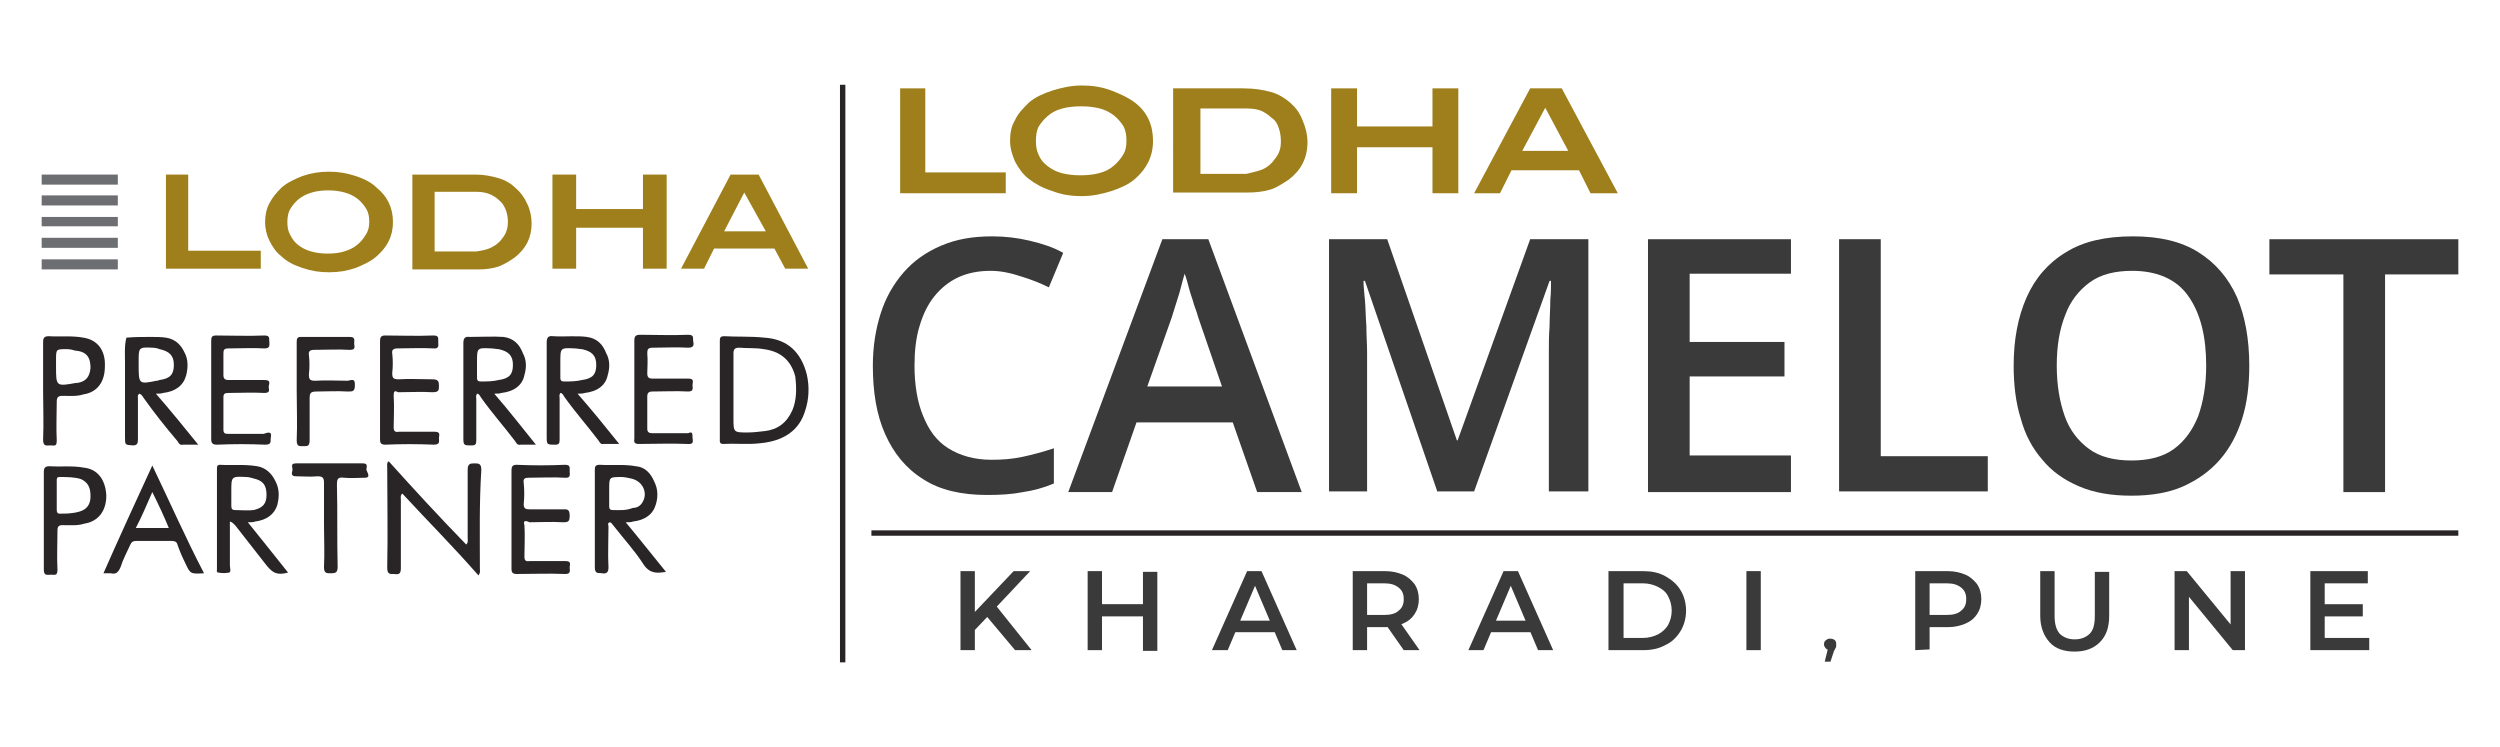 <?xml version="1.0" encoding="utf-8"?>
<!-- Generator: Adobe Illustrator 25.4.1, SVG Export Plug-In . SVG Version: 6.00 Build 0)  -->
<svg version="1.1" id="Layer_1" xmlns="http://www.w3.org/2000/svg" xmlns:xlink="http://www.w3.org/1999/xlink" x="0px" y="0px"
	 viewBox="0 0 348 104" style="enable-background:new 0 0 348 104;" xml:space="preserve">
<style type="text/css">
	.st0{fill:#9E7F1B;}
	.st1{fill:#6D6E71;}
	.st2{fill-rule:evenodd;clip-rule:evenodd;fill:#6D6E71;}
	.st3{fill:#292526;}
	.st4{fill:none;stroke:#292526;stroke-width:0.75;stroke-miterlimit:10;}
	.st5{fill:#3A3A3A;}
</style>
<g>
	<g>
		<g>
			<rect x="5.8" y="36.1" class="st2" width="10.6" height="1.4"/>
			<rect x="5.8" y="24.3" class="st2" width="10.6" height="1.4"/>
			<rect x="5.8" y="27.2" class="st2" width="10.6" height="1.4"/>
			<rect x="5.8" y="30.2" class="st2" width="10.6" height="1.3"/>
			<rect x="5.8" y="33.1" class="st2" width="10.6" height="1.4"/>
		</g>
		<g>
			<g>
				<polygon class="st0" points="23.1,37.4 23.1,24.3 26.2,24.3 26.2,34.9 36.3,34.9 36.3,37.4 				"/>
				<path class="st0" d="M54.7,30.9c0,2-0.8,3.5-2.3,4.8c-0.8,0.7-1.9,1.2-2.9,1.6c-1.2,0.4-2.3,0.6-3.7,0.6c-1.4,0-2.5-0.2-3.7-0.6
					c-1.2-0.4-2.2-0.9-2.9-1.6c-0.8-0.6-1.3-1.4-1.7-2.2c-0.4-0.8-0.6-1.7-0.6-2.6s0.2-1.9,0.6-2.6c0.4-0.8,1-1.5,1.7-2.2
					c0.8-0.7,1.9-1.2,2.9-1.6c1.2-0.4,2.3-0.6,3.7-0.6c1.3,0,2.5,0.2,3.7,0.6c1.2,0.4,2.2,0.9,2.9,1.6
					C53.9,27.3,54.7,28.9,54.7,30.9 M51.4,30.9c0-0.7-0.1-1.3-0.4-1.8c-0.3-0.5-0.7-1-1.2-1.4c-0.5-0.4-1.1-0.7-1.8-0.9
					c-0.7-0.2-1.5-0.3-2.3-0.3s-1.7,0.1-2.3,0.3c-0.7,0.2-1.3,0.5-1.8,0.9c-0.5,0.4-0.9,0.9-1.2,1.4c-0.3,0.5-0.4,1.2-0.4,1.8
					c0,0.7,0.1,1.3,0.4,1.8c0.3,0.6,0.6,1,1.1,1.4c0.5,0.4,1.1,0.7,1.8,0.9c0.7,0.2,1.5,0.3,2.3,0.3c0.9,0,1.7-0.1,2.3-0.3
					c0.7-0.2,1.3-0.5,1.8-0.9c0.5-0.4,0.9-0.9,1.2-1.4C51.3,32.1,51.4,31.5,51.4,30.9"/>
				<path class="st0" d="M69.4,24.8c1,0.3,1.8,0.8,2.4,1.4c0.7,0.6,1.2,1.3,1.6,2.2c0.4,0.8,0.6,1.8,0.6,2.7c0,2-0.8,3.5-2.3,4.7
					c-0.7,0.5-1.5,1-2.3,1.3c-0.9,0.3-1.9,0.4-2.8,0.4h-9.2V24.3h8.8C67.3,24.3,68.4,24.5,69.4,24.8 M68.3,34.5
					c0.6-0.3,1.2-0.7,1.6-1.3c0.6-0.7,0.8-1.5,0.8-2.3c0-0.6-0.1-1.2-0.3-1.7c-0.2-0.5-0.5-1-0.9-1.3c-0.4-0.4-0.9-0.7-1.4-0.9
					s-1.1-0.3-1.8-0.3h-5.8V35h5.8C67,34.9,67.6,34.8,68.3,34.5"/>
				<polygon class="st0" points="89.5,37.4 89.5,31.7 80.2,31.7 80.2,37.4 76.9,37.4 76.9,24.3 80.2,24.3 80.2,29.1 89.5,29.1 
					89.5,24.3 92.8,24.3 92.8,37.4 				"/>
				<path class="st0" d="M109.3,37.4l-1.5-2.8h-8.4L98,37.4h-3.2l6.9-13.1h3.9l6.9,13.1H109.3z M103.6,26.8l-2.8,5.4h5.8L103.6,26.8
					z"/>
			</g>
			<g>
				<g>
					<path class="st3" d="M112.3,52.1c-0.8-3.1-2.7-4.9-5.9-5.1c-1.9-0.2-3.8-0.1-5.6-0.2c-0.6,0-0.6,0.3-0.6,0.7c0,2.3,0,4.5,0,6.8
						v6.8c0,0.3-0.1,0.7,0.5,0.7c1.7-0.1,3.4,0.1,5.1-0.1c3.3-0.3,5.5-1.8,6.3-4.6C112.6,55.6,112.7,53.8,112.3,52.1z M110.3,57.1
						c-0.8,1.8-2.1,2.7-3.8,2.9c-0.9,0.1-1.6,0.2-2.4,0.2c-2,0-2,0-2-2c0-3,0-6,0-9c0-0.6,0.2-0.8,0.8-0.8c1.1,0.1,2.3,0,3.4,0.2
						c2.3,0.3,3.8,1.5,4.4,3.8C110.9,54,110.9,55.7,110.3,57.1z"/>
					<path class="st3" d="M80.4,54.8c0.4,0,0.7,0,1-0.1c1.7-0.2,2.9-1,3.2-2.5c0.3-1,0.3-2.1-0.2-3c-0.5-1.3-1.3-2.1-2.7-2.3
						c-1.5-0.2-3,0-4.7-0.1c-0.7-0.1-0.9,0.2-0.9,0.9c0,4.4,0,8.7,0,13c0,1.2,0,1.2,1.2,1.2c0.5,0,0.6-0.2,0.6-0.7c0-2,0-3.8,0-5.7
						c0-0.3-0.1-0.5,0.1-0.8c0.3,0,0.4,0.3,0.6,0.6c1.5,2.1,3.1,3.9,4.7,6c0.2,0.3,0.3,0.6,0.8,0.5c0.6,0,1.2,0,2.1,0
						C84.2,59.3,82.4,57.1,80.4,54.8z M78.5,53.1c-0.4,0-0.5-0.2-0.5-0.5c0-0.6,0-1.2,0-1.8v-0.4c0-2,0-2,2-1.9c0.3,0,0.7,0.1,1,0.1
						c1.4,0.3,2,0.9,2,2.2c0,1.3-0.5,1.9-2,2.1C80.2,53.1,79.4,53.1,78.5,53.1z"/>
					<path class="st3" d="M21.7,54.8c0.4,0,0.7,0,1-0.1c1.7-0.2,2.8-1,3.2-2.4c0.3-1.1,0.3-2.3-0.2-3.2c-0.5-1.1-1.3-1.9-2.6-2.1
						c-0.7-0.1-1.4-0.1-2.1-0.1c-1.1,0-2.3,0-3.4,0.1c-0.3,1.1-0.2,2.3-0.2,3.4c0,3.4,0,6.9,0,10.4c0,1.2,0,1.1,1.1,1.2
						c0.6,0,0.7-0.3,0.7-0.8c0-2,0-3.8,0-5.7c0-0.2-0.1-0.5,0.2-0.7c0.3,0.1,0.4,0.3,0.6,0.6c1.5,2.1,3,4,4.7,6
						c0.2,0.3,0.3,0.6,0.8,0.5c0.6,0,1.2,0,2.1,0C25.5,59.3,23.7,57.1,21.7,54.8z M19.3,50.7v-0.4c0-1.9,0-2,1.9-1.9
						c0.4,0,0.8,0.1,1,0.2c1.4,0.3,2,0.9,2,2.2c0,1.3-0.5,1.9-2,2.1C22,53,21.9,53,21.8,53C19.3,53.5,19.3,53.5,19.3,50.7z"/>
					<path class="st3" d="M11.6,47c-1.6-0.3-3.2-0.1-4.8-0.2C6.2,46.8,6,47,6,47.6c0,2.3,0,4.5,0,6.8c0,2.3,0.1,4.5,0,6.8
						C6,62.2,6.5,62,7,62c0.6,0,0.9,0.2,0.9-0.7c-0.1-1.8,0-3.6,0-5.4c0-0.6,0.2-0.8,0.8-0.8c1,0,2,0.1,2.9-0.2c2-0.3,3-1.8,3-3.9
						C14.7,48.8,13.6,47.3,11.6,47z M12.6,51.2c-0.1,1.2-0.6,1.9-1.8,2.1c-0.1,0-0.1,0-0.2,0c-2.8,0.5-2.8,0.5-2.8-2.3v-0.9
						c0-1.5,0-1.5,1.5-1.5c0.4,0,0.9,0.1,1.1,0.2C12.1,48.9,12.6,49.8,12.6,51.2z"/>
					<path class="st3" d="M37.7,60.9c-0.1,0.5,0.2,1-0.8,1c-2.2-0.1-4.4-0.1-6.7,0c-0.6,0-0.8-0.2-0.8-0.8c0-2.3,0-4.5,0-6.8
						c0-2.3,0-4.5,0-6.8c0-0.6,0.1-0.8,0.7-0.8c2.3,0,4.4,0.1,6.7,0c0.9,0,0.6,0.5,0.7,0.9c0,0.5,0.1,0.9-0.7,0.9
						c-1.6-0.1-3.2,0-5,0c-0.6,0-0.7,0.2-0.7,0.7c0,1,0,2,0,3c0,0.5,0.2,0.7,0.7,0.7c1.7,0,3.2,0,5,0c0.9,0,0.7,0.4,0.6,0.9
						c0,0.4,0.3,0.9-0.6,0.9c-1.7-0.1-3.2,0-5,0c-0.5,0-0.7,0.1-0.7,0.6c0,1.5,0,3,0,4.5c0,0.5,0.2,0.6,0.7,0.6c1.6,0,3.2,0,4.9,0
						C37.7,60,37.8,60.3,37.7,60.9z"/>
					<path class="st3" d="M68.8,54.8c0.4,0,0.7,0,1-0.1c1.7-0.2,2.9-1,3.2-2.5c0.3-1,0.3-2.1-0.2-3c-0.5-1.3-1.3-2.1-2.7-2.3
						c-1.5-0.1-3,0-4.7,0c-0.7-0.1-0.9,0.2-0.9,0.9c0,4.4,0,8.7,0,13c0,1.2,0,1.2,1.2,1.2c0.5,0,0.6-0.2,0.6-0.7c0-2,0-3.8,0-5.7
						c0-0.3-0.1-0.5,0.1-0.8c0.3,0,0.4,0.3,0.6,0.6c1.5,2.1,3.1,3.9,4.7,6c0.2,0.3,0.3,0.6,0.8,0.5c0.6,0,1.2,0,2.1,0
						C72.5,59.3,70.8,57.1,68.8,54.8z M66.9,53.1c-0.4,0-0.5-0.2-0.5-0.5c0-0.6,0-1.2,0-1.8v-0.4c0-2,0-2,2-1.9c0.3,0,0.7,0.1,1,0.1
						c1.4,0.3,2,0.9,2,2.2c0,1.3-0.5,1.9-2,2.1C68.6,53.1,67.8,53.1,66.9,53.1z"/>
					<path class="st3" d="M54.8,55.1c0.1,1.5,0,3,0,4.4c0,0.5,0.2,0.7,0.7,0.6c1.7,0,3.2,0,5,0c0.9,0,0.6,0.5,0.6,0.9
						c0,0.4,0.2,0.9-0.7,0.9c-2.3-0.1-4.5-0.1-6.8,0c-0.6,0-0.7-0.3-0.7-0.7c0-2.3,0-4.6,0-6.9c0-2.3,0-4.5,0-6.8
						c0-0.5,0.1-0.8,0.7-0.8c2.3,0,4.4,0.1,6.7,0c0.8,0,0.7,0.3,0.7,0.9c0,0.4,0.2,1-0.7,0.9c-1.6-0.1-3.2,0-5,0
						c-0.5,0-0.8,0.2-0.7,0.7c0.1,0.9,0.1,1.9,0,2.7c0,0.7,0.1,0.9,0.9,0.9c1.5-0.1,3,0,4.7,0c0.8,0,0.9,0.3,0.9,0.9
						c0,0.6,0,0.9-0.9,0.9c-1.5-0.1-3.1,0-4.8,0C54.9,54.3,54.8,54.5,54.8,55.1z"/>
					<path class="st3" d="M96.4,60.9c0,0.4,0.3,1-0.7,0.9c-2.3-0.1-4.5,0-6.8,0c-0.5,0-0.7-0.2-0.6-0.7c0-2.3,0-4.7,0-6.9
						s0-4.5,0-6.8c0-0.6,0.2-0.8,0.8-0.8c2.3,0,4.4,0.1,6.7,0c0.9,0,0.6,0.5,0.7,0.9c0.1,0.5,0.1,0.9-0.7,0.9c-1.6-0.1-3.2,0-4.9,0
						c-0.7,0-0.8,0.2-0.8,0.8c0.1,1,0,2,0,2.8c0,0.5,0.2,0.7,0.7,0.7c1.7,0,3.2,0,5,0c0.9,0,0.6,0.5,0.6,0.9c0,0.4,0.2,0.9-0.6,0.9
						c-1.7-0.1-3.2,0-5,0c-0.5,0-0.7,0.2-0.7,0.7c0,1.5,0,3,0,4.5c0,0.5,0.3,0.6,0.7,0.6c1.6,0,3.2,0,5,0
						C96.4,60,96.4,60.4,96.4,60.9z"/>
					<path class="st3" d="M49.4,53.6c0,0.9-0.3,0.9-1,0.9c-1.5-0.1-3,0-4.4,0c-0.8,0-0.9,0.3-0.9,0.9c0,2,0,3.9,0,5.9
						c0,0.9-0.4,0.8-0.9,0.8c-0.5,0-0.9,0.1-0.9-0.8c0.1-2.3,0-4.6,0-6.9c0-2.3,0-4.5,0-6.8c0-0.5,0.1-0.7,0.6-0.7
						c2.3,0,4.5,0,6.8,0c0.8,0,0.6,0.5,0.6,0.9c0,0.4,0.3,0.9-0.6,0.9c-1.7-0.1-3.2,0-5,0c-0.5,0-0.8,0.2-0.7,0.7
						c0.1,0.9,0.1,1.9,0,2.7c0,0.7,0.1,0.9,0.9,0.9c1.5-0.1,3,0,4.5,0C49.2,52.8,49.4,52.8,49.4,53.6z"/>
				</g>
				<g>
					<path class="st3" d="M66.8,79.2c0,0.3,0.1,0.5-0.2,0.9c-3.4-3.9-7-7.5-10.6-11.4c-0.3,0.3-0.2,0.5-0.2,0.8c0,3.2,0,6.4,0,9.6
						c0,0.8-0.3,0.9-0.9,0.8c-0.6,0-1,0.1-1-0.9c0.1-4.7,0-9.3,0-14c0-0.3-0.1-0.5,0.2-0.8c3.5,3.9,7.1,7.8,10.8,11.6
						c0.3-0.3,0.2-0.6,0.2-0.9c0-3.1,0-6.4,0-9.5c0-0.8,0.3-0.9,0.9-0.9s1,0,1,0.9C66.7,70.2,66.8,74.6,66.8,79.2z"/>
					<path class="st3" d="M87.1,72.7c0.4,0,0.8,0,1-0.1c1.7-0.2,2.8-1,3.2-2.4c0.3-1,0.3-2.1-0.2-3.1c-0.5-1.2-1.3-2.1-2.6-2.2
						c-1.6-0.3-3.2-0.1-5-0.2c-0.6,0-0.7,0.2-0.7,0.7c0,4.5,0,9,0,13.6c0,1,0.6,0.7,1,0.8c0.6,0.1,0.9-0.1,0.9-0.8
						c-0.1-2,0-3.8,0-5.7c0-0.2-0.2-0.5,0.2-0.6c0.3,0.1,0.4,0.4,0.6,0.6c1.4,1.8,2.9,3.4,4.1,5.3c0.9,1.3,1.9,1.2,3.1,1
						C90.9,77.4,89.1,75.1,87.1,72.7z M85.3,71c-0.4,0-0.5-0.2-0.5-0.5c0-0.6,0-1.2,0-1.8v-0.6c0-1.7,0-1.7,1.7-1.7
						c0.4,0,0.9,0.1,1.3,0.2c1.6,0.3,2.4,1.9,1.7,3.2c-0.3,0.6-0.8,0.9-1.4,0.9C87.1,71.1,86.2,71,85.3,71z"/>
					<path class="st3" d="M34.5,72.7c0.4,0,0.8,0,1-0.1c1.6-0.2,2.7-1,3.1-2.3c0.3-1.2,0.3-2.3-0.3-3.4c-0.5-1-1.3-1.8-2.5-2
						c-1.8-0.3-3.4-0.1-5.2-0.2c-0.4,0-0.4,0.3-0.4,0.5c0,4.7,0,9.3,0,14c0,0.2-0.1,0.5,0.2,0.5c0.5,0.1,1,0.1,1.5,0
						c0.3-0.1,0.1-0.7,0.1-1c0-2.1,0-4,0-6.1c0.4,0.1,0.6,0.4,0.8,0.6c1.5,1.9,2.8,3.6,4.3,5.5c0.9,1.1,1.5,1.4,3,1
						C38.3,77.4,36.4,75.1,34.5,72.7z M32.7,71c-0.4,0-0.5-0.2-0.5-0.6c0-0.6,0-1.2,0-1.8v-0.2c0-2.1,0-2.1,2.1-2
						c0.3,0,0.7,0.1,1,0.2c1.3,0.3,1.8,0.9,1.8,2.3c0,1.2-0.5,1.8-1.8,2.1C34.5,71.1,33.5,71,32.7,71z"/>
					<path class="st3" d="M11.7,65.1c-1.6-0.3-3.2-0.1-4.8-0.2c-0.6,0-0.8,0.2-0.8,0.8c0,2.3,0,4.5,0,6.7c0,2.3,0,4.6,0,6.9
						c0,0.9,0.5,0.7,1,0.7s0.9,0.2,0.9-0.7c-0.1-1.9,0-3.6,0-5.5c0-0.5,0.2-0.7,0.7-0.7c1,0,2.1,0.1,3-0.2c2-0.3,3.1-1.8,3.1-3.9
						C14.7,66.8,13.6,65.3,11.7,65.1z M12.6,69.1c0,1.1-0.5,1.8-1.5,2.1c-1,0.3-1.9,0.3-2.8,0.3c-0.3,0-0.4-0.2-0.4-0.5
						c0-0.7,0-1.4,0-2.1c0-0.7,0-1.3,0-2c0-0.3,0-0.5,0.4-0.5c1,0,2.1,0,3,0.3C12.3,67.2,12.6,67.9,12.6,69.1z"/>
					<path class="st3" d="M73,73.1c0.1,1.5,0,3,0,4.4c0,0.5,0.2,0.7,0.7,0.6c1.7,0,3.2,0,5,0c0.9,0,0.6,0.5,0.6,0.9
						c0,0.4,0.2,0.9-0.6,0.9c-2.3-0.1-4.5,0-6.8,0c-0.6,0-0.7-0.3-0.7-0.7c0-2.3,0-4.6,0-6.9c0-2.3,0-4.5,0-6.8
						c0-0.5,0.1-0.8,0.7-0.8c2.3,0.1,4.4,0.1,6.7,0c0.8,0,0.7,0.3,0.7,0.9c0,0.4,0.2,1-0.7,0.9c-1.6-0.1-3.2,0-5,0
						c-0.5,0-0.8,0.1-0.7,0.7c0.1,1,0.1,2,0,3c0,0.6,0.3,0.7,0.8,0.7c1.5,0,3,0,4.6,0c0.6,0,1-0.1,1,0.9c0,0.9-0.3,0.9-1,0.9
						c-1.5-0.1-3,0-4.6,0C73.1,72.4,72.8,72.5,73,73.1z"/>
					<path class="st3" d="M21.2,64.8c-2.3,5-4.6,10-6.8,15c0.4,0,0.8,0,1,0c0.8,0.2,1.1-0.2,1.4-0.9c0.3-1,0.9-2.1,1.3-3
						c0.2-0.4,0.3-0.6,0.9-0.6c1.6,0,3.2,0,4.9,0c0.4,0,0.7,0.1,0.8,0.5c0.3,0.9,0.7,1.8,1.1,2.6c0.7,1.5,0.7,1.5,2.6,1.4
						C25.8,74.8,23.6,69.8,21.2,64.8z M18.9,73.5c0.9-1.7,1.5-3.2,2.3-5c0.9,1.8,1.6,3.3,2.3,5H18.9z"/>
					<path class="st3" d="M50.8,66.5c-1,0-2,0.1-2.9,0c-0.8-0.1-1,0.1-1,0.9c0.1,3.8,0,7.7,0.1,11.5c0,0.8-0.3,0.9-0.9,0.9
						c-0.7,0-1,0-1-0.9c0.1-2,0-3.9,0-5.9c0-2,0-3.8,0-5.8c0-0.7-0.2-0.9-0.9-0.9c-1,0.1-2,0-3,0c-0.7,0-0.6-0.4-0.5-0.8
						c0.1-0.4-0.4-1,0.5-1c3.1,0,6.2,0,9.3,0c0.8,0,0.5,0.5,0.5,0.9C51.2,65.9,51.6,66.5,50.8,66.5z"/>
				</g>
			</g>
		</g>
	</g>
	<line class="st4" x1="117.3" y1="11.8" x2="117.3" y2="92.2"/>
	<g>
		<line class="st4" x1="121.3" y1="74.2" x2="342.2" y2="74.2"/>
		<g>
			<path class="st5" d="M133.7,90.5v-11h2v11H133.7z M135.5,87.9l-0.1-2.4l5.7-6h2.3l-4.8,5.1l-1.1,1.2L135.5,87.9z M141.3,90.5
				l-4.2-5l1.3-1.5l5.2,6.5H141.3z"/>
			<path class="st5" d="M153.4,90.5h-2v-11h2V90.5z M159.2,85.8h-6v-1.7h6V85.8z M159.1,79.6h2v11h-2V79.6z"/>
			<path class="st5" d="M168.7,90.5l4.9-11h2l4.9,11h-2l-4.2-9.9h0.8l-4.2,9.9H168.7z M171,88l0.5-1.6h5.9l0.5,1.6H171z"/>
			<path class="st5" d="M188.3,90.5v-11h4.5c1,0,1.8,0.2,2.5,0.5s1.2,0.8,1.6,1.3c0.4,0.6,0.6,1.3,0.6,2.1c0,0.8-0.2,1.5-0.6,2.1
				c-0.4,0.6-0.9,1-1.6,1.3c-0.7,0.3-1.5,0.5-2.5,0.5h-3.4l0.9-0.9v4.1H188.3z M190.3,86.6l-0.9-1h3.3c0.9,0,1.6-0.2,2-0.6
				c0.5-0.4,0.7-0.9,0.7-1.6s-0.2-1.2-0.7-1.6s-1.1-0.6-2-0.6h-3.3l0.9-1V86.6z M195.4,90.5l-2.8-4h2.2l2.8,4H195.4z"/>
			<path class="st5" d="M204.4,90.5l4.9-11h2l4.9,11h-2.1l-4.2-9.9h0.8l-4.2,9.9H204.4z M206.7,88l0.5-1.6h5.9l0.5,1.6H206.7z"/>
			<path class="st5" d="M223.9,90.5v-11h4.8c1.2,0,2.2,0.2,3.1,0.7c0.9,0.5,1.6,1.1,2.1,1.9s0.8,1.8,0.8,2.9s-0.3,2.1-0.8,2.9
				s-1.2,1.5-2.1,1.9c-0.9,0.5-1.9,0.7-3.1,0.7H223.9z M226,88.8h2.7c0.8,0,1.5-0.2,2.1-0.5s1.1-0.8,1.4-1.3c0.3-0.6,0.5-1.2,0.5-2
				s-0.2-1.4-0.5-2s-0.8-1-1.4-1.3c-0.6-0.3-1.3-0.5-2.1-0.5H226V88.8z"/>
			<path class="st5" d="M243.1,90.5v-11h2v11H243.1z"/>
			<path class="st5" d="M254,92.1l0.6-2.4l0.2,0.8c-0.3,0-0.5-0.1-0.6-0.2c-0.2-0.2-0.3-0.4-0.3-0.6c0-0.3,0.1-0.5,0.3-0.6
				c0.2-0.2,0.4-0.2,0.6-0.2s0.5,0.1,0.6,0.2c0.2,0.2,0.2,0.4,0.2,0.6c0,0.1,0,0.1,0,0.2s0,0.2-0.1,0.3c0,0.1-0.1,0.2-0.2,0.4
				l-0.5,1.5C254.8,92.1,254,92.1,254,92.1z"/>
			<path class="st5" d="M266.6,90.5v-11h4.5c1,0,1.8,0.2,2.5,0.5s1.2,0.8,1.6,1.3c0.4,0.6,0.6,1.3,0.6,2.1c0,0.8-0.2,1.5-0.6,2.1
				s-0.9,1-1.6,1.3s-1.5,0.5-2.5,0.5h-3.4l0.9-1v4.1L266.6,90.5L266.6,90.5z M268.6,86.6l-0.9-1h3.3c0.9,0,1.6-0.2,2-0.6
				c0.5-0.4,0.7-0.9,0.7-1.6s-0.2-1.2-0.7-1.6s-1.1-0.6-2-0.6h-3.3l0.9-1V86.6z"/>
			<path class="st5" d="M288.8,90.7c-1.5,0-2.7-0.4-3.5-1.3s-1.3-2.1-1.3-3.7v-6.2h2v6.2c0,1.1,0.2,1.9,0.7,2.5
				c0.5,0.5,1.2,0.8,2.1,0.8s1.6-0.3,2.1-0.8s0.7-1.3,0.7-2.5v-6.1h2v6.1c0,1.6-0.4,2.8-1.3,3.7S290.2,90.7,288.8,90.7z"/>
			<path class="st5" d="M302.7,90.5v-11h1.7l6.9,8.4h-0.8v-8.4h2v11h-1.7l-6.9-8.4h0.8v8.4H302.7z"/>
			<path class="st5" d="M323.6,88.8h6.2v1.7h-8.2v-11h8v1.7h-6V88.8z M323.5,84.1h5.4v1.7h-5.4V84.1z"/>
		</g>
		<g>
			<path class="st5" d="M137.9,37.7c-1.7,0-3.2,0.3-4.5,0.9c-1.3,0.6-2.4,1.5-3.3,2.6c-0.9,1.1-1.6,2.5-2.1,4.2
				c-0.5,1.6-0.7,3.5-0.7,5.5c0,2.7,0.4,5.1,1.2,7c0.8,2,1.9,3.5,3.5,4.5c1.6,1,3.6,1.6,6,1.6c1.5,0,2.9-0.1,4.3-0.4
				c1.4-0.3,2.9-0.7,4.4-1.2v4.9c-1.4,0.6-2.9,1-4.3,1.2c-1.5,0.3-3.1,0.4-5,0.4c-3.6,0-6.6-0.7-8.9-2.2c-2.4-1.5-4.1-3.6-5.3-6.3
				c-1.2-2.7-1.7-5.9-1.7-9.5c0-2.7,0.4-5.1,1.1-7.3c0.7-2.2,1.8-4.1,3.2-5.7c1.4-1.6,3.1-2.8,5.2-3.7c2.1-0.9,4.4-1.3,7.1-1.3
				c1.8,0,3.5,0.2,5.2,0.6c1.7,0.4,3.3,0.9,4.7,1.7l-2,4.8c-1.2-0.6-2.5-1.1-3.8-1.5C140.7,38,139.3,37.7,137.9,37.7z"/>
			<path class="st5" d="M175,68.5l-3.4-9.7h-13.4l-3.4,9.7h-6.1l13.1-35.2h6.4l13,35.2H175z M170.1,53.8l-3.3-9.6
				c-0.1-0.4-0.3-1-0.6-1.8c-0.2-0.8-0.5-1.5-0.7-2.3c-0.2-0.8-0.4-1.5-0.6-2c-0.2,0.7-0.4,1.4-0.6,2.2c-0.2,0.8-0.5,1.6-0.7,2.3
				c-0.2,0.7-0.4,1.2-0.5,1.6l-3.4,9.6H170.1z"/>
			<path class="st5" d="M200.1,68.5L190,39.1h-0.2c0,0.7,0.1,1.6,0.2,2.7c0.1,1.1,0.1,2.4,0.2,3.6c0,1.3,0.1,2.5,0.1,3.7v19.3H185
				V33.3h8.1l9.7,28h0.1l10.1-28h8.1v35.1h-5.5V48.9c0-1.1,0-2.2,0.1-3.5c0-1.2,0.1-2.4,0.1-3.6c0.1-1.1,0.1-2,0.1-2.7h-0.2
				l-10.5,29.3H200.1z"/>
			<path class="st5" d="M249.3,68.5h-19.9V33.3h19.9v4.8h-14.1v9.5h13.2v4.8h-13.2v11h14.1V68.5z"/>
			<path class="st5" d="M256,68.5V33.3h5.8v30.2h14.9v4.9H256z"/>
			<path class="st5" d="M313.1,50.9c0,2.7-0.3,5.2-1,7.4c-0.7,2.2-1.7,4.1-3.1,5.7c-1.4,1.6-3.1,2.8-5.1,3.7c-2,0.9-4.5,1.3-7.2,1.3
				c-2.8,0-5.2-0.4-7.3-1.3c-2.1-0.9-3.8-2.1-5.1-3.7c-1.4-1.6-2.4-3.5-3-5.7c-0.7-2.2-1-4.7-1-7.4c0-3.6,0.6-6.8,1.8-9.5
				c1.2-2.7,3-4.8,5.5-6.3c2.4-1.5,5.5-2.2,9.3-2.2c3.7,0,6.7,0.7,9.1,2.2c2.4,1.5,4.2,3.6,5.4,6.3C312.5,44,313.1,47.2,313.1,50.9z
				 M286.3,50.9c0,2.7,0.4,5,1.1,7c0.7,2,1.9,3.5,3.4,4.6c1.5,1.1,3.5,1.6,5.9,1.6c2.4,0,4.4-0.5,5.9-1.6c1.5-1.1,2.6-2.6,3.4-4.6
				c0.7-2,1.1-4.3,1.1-7c0-4.1-0.8-7.3-2.5-9.7c-1.6-2.3-4.3-3.5-7.8-3.5c-2.4,0-4.4,0.5-5.9,1.6c-1.5,1.1-2.7,2.6-3.4,4.5
				C286.7,45.8,286.3,48.1,286.3,50.9z"/>
			<path class="st5" d="M332,68.5h-5.8V38.2h-10.3v-4.9h26.3v4.9H332V68.5z"/>
		</g>
	</g>
	<g>
		<polygon class="st0" points="125.3,26.9 125.3,12.3 128.8,12.3 128.8,24 140,24 140,26.9 		"/>
		<path class="st0" d="M160.5,19.6c0,2.2-0.9,3.9-2.5,5.3c-0.9,0.8-2.1,1.3-3.3,1.7c-1.3,0.4-2.6,0.7-4.1,0.7s-2.8-0.2-4.1-0.7
			c-1.3-0.4-2.4-1-3.3-1.7c-0.9-0.7-1.4-1.5-1.9-2.4c-0.4-0.9-0.7-1.9-0.7-2.9c0-1.1,0.2-2.1,0.7-2.9c0.4-0.9,1.1-1.6,1.9-2.4
			c0.9-0.8,2.1-1.3,3.3-1.7c1.3-0.4,2.6-0.7,4.1-0.7c1.4,0,2.8,0.2,4.1,0.7s2.4,1,3.3,1.7C159.7,15.6,160.5,17.4,160.5,19.6
			 M156.8,19.6c0-0.8-0.1-1.4-0.4-2c-0.3-0.5-0.8-1.1-1.3-1.5c-0.5-0.4-1.2-0.8-2-1c-0.8-0.2-1.6-0.3-2.6-0.3s-1.9,0.1-2.6,0.3
			c-0.8,0.2-1.4,0.5-2,1c-0.5,0.4-1,1-1.3,1.5c-0.3,0.5-0.4,1.3-0.4,2c0,0.8,0.1,1.4,0.4,2c0.3,0.7,0.7,1.1,1.2,1.5
			c0.5,0.4,1.2,0.8,2,1c0.8,0.2,1.6,0.3,2.6,0.3s1.9-0.1,2.6-0.3c0.8-0.2,1.4-0.5,2-1c0.5-0.4,1-1,1.3-1.5
			C156.7,21,156.8,20.3,156.8,19.6"/>
		<path class="st0" d="M176.9,12.8c1.1,0.3,2,0.9,2.7,1.5c0.8,0.7,1.3,1.4,1.7,2.4c0.4,0.9,0.7,2,0.7,3.1c0,2.2-0.9,3.9-2.6,5.2
			c-0.8,0.5-1.6,1.1-2.6,1.4c-1,0.3-2.1,0.4-3.2,0.4h-10.3V12.3h9.8C174.6,12.3,175.8,12.5,176.9,12.8 M175.7,23.6
			c0.7-0.3,1.3-0.8,1.7-1.4c0.7-0.8,0.9-1.6,0.9-2.5c0-0.7-0.1-1.3-0.3-1.9s-0.5-1.1-1-1.4c-0.4-0.4-1-0.8-1.5-1
			c-0.5-0.2-1.2-0.3-2-0.3h-6.4v9.1h6.4C174.3,24,174.9,23.9,175.7,23.6"/>
		<polygon class="st0" points="199.4,26.9 199.4,20.5 188.9,20.5 188.9,26.9 185.3,26.9 185.3,12.3 188.9,12.3 188.9,17.6 
			199.4,17.6 199.4,12.3 203,12.3 203,26.9 		"/>
		<path class="st0" d="M221.4,26.9l-1.6-3.2h-9.4l-1.6,3.2h-3.6l7.8-14.6h4.4l7.8,14.6H221.4z M215.1,15l-3.2,6h6.4L215.1,15z"/>
	</g>
</g>
</svg>
